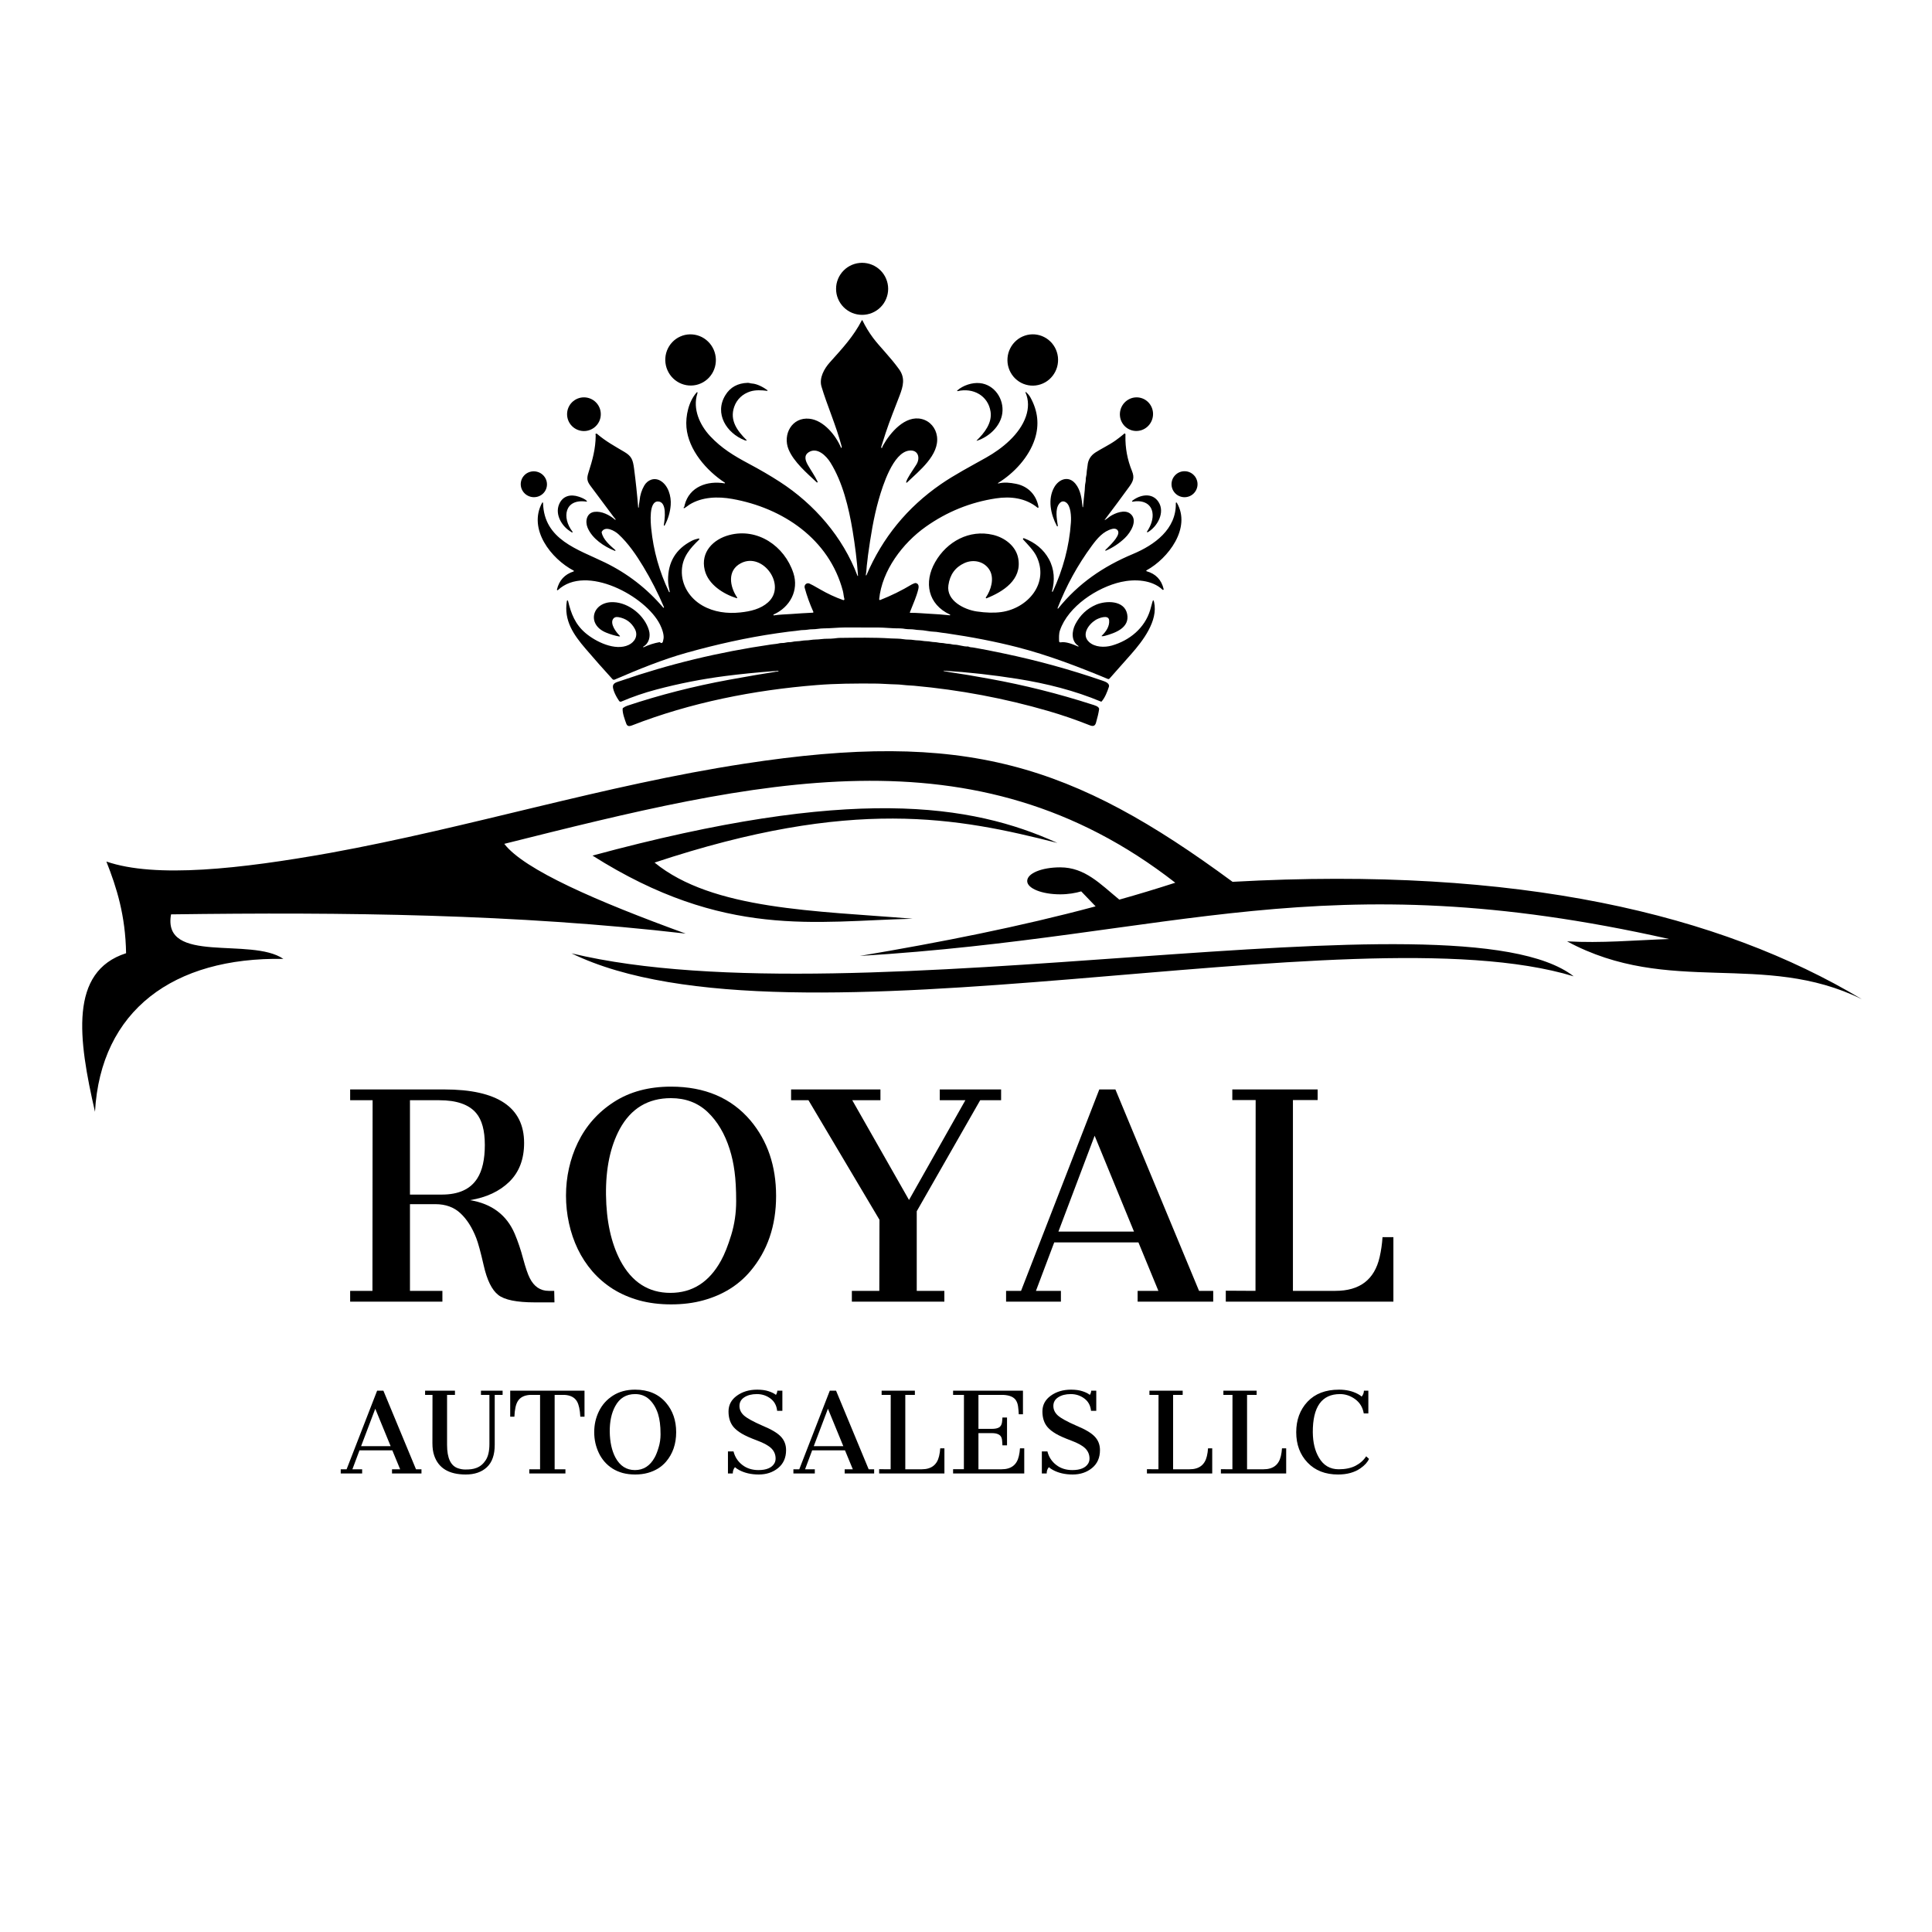 <svg xmlns="http://www.w3.org/2000/svg" xmlns:xlink="http://www.w3.org/1999/xlink" width="500" zoomAndPan="magnify" viewBox="0 0 375 375" height="500" preserveAspectRatio="xMidYMid meet" version="1.0"><defs><g/><clipPath id="2813de2598"><path d="M 162 51.008 L 173 51.008 L 173 62 L 162 62 Z M 162 51.008 " clip-rule="nonzero"/></clipPath><clipPath id="c3be10b797"><path d="M 227 91 L 232.465 91 L 232.465 97 L 227 97 Z M 227 91 " clip-rule="nonzero"/></clipPath><clipPath id="9e79150126"><path d="M 15 145 L 361.383 145 L 361.383 215.879 L 15 215.879 Z M 15 145 " clip-rule="nonzero"/></clipPath></defs><g clip-path="url(#2813de2598)"><path fill="#000000" d="M 172.391 56.062 C 172.391 56.395 172.359 56.723 172.293 57.051 C 172.227 57.375 172.133 57.691 172.004 57.996 C 171.879 58.305 171.723 58.594 171.539 58.871 C 171.355 59.145 171.145 59.402 170.91 59.637 C 170.676 59.871 170.418 60.078 170.145 60.262 C 169.867 60.449 169.574 60.602 169.27 60.73 C 168.961 60.855 168.648 60.953 168.32 61.016 C 167.996 61.082 167.668 61.113 167.336 61.113 C 167.004 61.113 166.676 61.082 166.348 61.016 C 166.023 60.953 165.707 60.855 165.398 60.73 C 165.094 60.602 164.801 60.449 164.527 60.262 C 164.25 60.078 163.996 59.871 163.762 59.637 C 163.527 59.402 163.316 59.145 163.133 58.871 C 162.945 58.594 162.793 58.305 162.664 57.996 C 162.539 57.691 162.441 57.375 162.375 57.051 C 162.312 56.723 162.281 56.395 162.281 56.062 C 162.281 55.73 162.312 55.402 162.375 55.078 C 162.441 54.754 162.539 54.438 162.664 54.133 C 162.793 53.824 162.945 53.535 163.133 53.258 C 163.316 52.98 163.527 52.727 163.762 52.492 C 163.996 52.258 164.25 52.047 164.527 51.863 C 164.801 51.68 165.094 51.523 165.398 51.398 C 165.707 51.27 166.023 51.176 166.348 51.109 C 166.676 51.047 167.004 51.012 167.336 51.012 C 167.668 51.012 167.996 51.047 168.32 51.109 C 168.648 51.176 168.961 51.27 169.27 51.398 C 169.574 51.523 169.867 51.68 170.145 51.863 C 170.418 52.047 170.676 52.258 170.91 52.492 C 171.145 52.727 171.355 52.98 171.539 53.258 C 171.723 53.535 171.879 53.824 172.004 54.133 C 172.133 54.438 172.227 54.754 172.293 55.078 C 172.359 55.402 172.391 55.73 172.391 56.062 Z M 172.391 56.062 " fill-opacity="1" fill-rule="nonzero"/></g><path fill="#000000" d="M 163.344 86.91 C 163.387 86.848 163.391 86.762 163.363 86.648 C 162.316 82.66 160.453 78.453 159.449 75.023 C 158.965 73.363 159.977 71.559 161.043 70.367 C 163.586 67.531 165.672 65.285 167.281 62.168 C 167.293 62.145 167.309 62.133 167.336 62.133 C 167.359 62.133 167.379 62.145 167.391 62.168 C 167.973 63.371 168.668 64.516 169.477 65.602 C 170.699 67.238 172.773 69.262 174.504 71.66 C 175.723 73.348 175.328 74.902 174.621 76.762 C 173.703 79.172 172.711 81.59 171.91 84.016 C 171.617 84.902 171.332 85.797 171.059 86.691 C 171.027 86.805 171.035 86.891 171.094 86.949 C 171.141 87 171.176 86.992 171.199 86.926 C 171.258 86.758 171.324 86.598 171.406 86.449 C 172.766 84.008 175.695 80.508 178.945 81.34 C 180.539 81.746 181.641 83.082 181.867 84.691 C 182.375 88.34 178.352 91.438 176.043 93.66 C 176.008 93.695 175.969 93.699 175.926 93.676 C 175.887 93.652 175.871 93.617 175.883 93.57 C 176.098 92.738 177.047 91.484 177.875 90.156 C 178.664 88.891 178.238 87.242 176.461 87.461 C 173.344 87.84 171.336 94.266 170.574 96.914 C 169.551 100.488 168.988 104.121 168.477 107.793 C 168.418 108.223 168.387 108.766 168.309 109.25 C 168.188 110.023 168.211 110.785 168.051 111.602 C 168.043 111.641 168.059 111.668 168.098 111.68 C 168.137 111.695 168.164 111.68 168.18 111.641 C 171.281 104.375 176.094 98.484 182.625 93.977 C 185.273 92.148 188.453 90.48 191.406 88.82 C 194.535 87.062 197.938 84.301 199.129 80.836 C 199.672 79.262 199.695 77.676 199.047 76.184 C 199.027 76.152 199.035 76.125 199.062 76.102 C 199.094 76.082 199.121 76.086 199.148 76.109 C 199.48 76.41 199.781 76.738 200.004 77.141 C 201.465 79.781 201.746 82.473 200.859 85.215 C 199.723 88.715 196.848 91.832 193.734 93.742 C 193.703 93.754 193.695 93.777 193.707 93.809 C 193.723 93.84 193.742 93.848 193.773 93.84 C 194.941 93.551 196.043 93.684 197.207 93.91 C 199.559 94.375 201.164 96.062 201.578 98.418 C 201.59 98.477 201.57 98.52 201.52 98.547 C 201.469 98.578 201.422 98.574 201.379 98.535 C 199.07 96.66 196.168 96.297 193.305 96.734 C 188.355 97.484 183.816 99.32 179.68 102.25 C 175.211 105.41 171.184 110.746 170.648 116.305 C 170.645 116.359 170.664 116.406 170.711 116.438 C 170.754 116.473 170.801 116.48 170.855 116.457 C 173.02 115.602 175.059 114.594 176.973 113.441 C 177.16 113.328 177.383 113.262 177.59 113.18 C 177.637 113.164 177.688 113.16 177.738 113.168 C 178.598 113.363 178.27 114.266 178.09 114.922 C 177.918 115.559 177.426 116.863 176.609 118.84 C 176.582 118.914 176.605 118.949 176.684 118.949 C 177.938 118.934 179.254 119.074 180.398 119.129 C 181.734 119.191 183.051 119.293 184.355 119.43 C 184.395 119.434 184.418 119.414 184.43 119.379 C 184.441 119.34 184.43 119.312 184.395 119.293 C 180.113 117.305 179.27 113.039 181.512 109.109 C 183.793 105.102 188.156 102.727 192.738 103.812 C 195.02 104.352 197.219 105.992 197.645 108.422 C 198.371 112.535 194.711 114.844 191.492 116.125 C 191.441 116.145 191.398 116.137 191.363 116.09 C 191.328 116.047 191.328 116.004 191.359 115.961 C 192.34 114.543 193.035 112.305 192.102 110.688 C 191.094 108.953 188.941 108.488 187.172 109.301 C 185.406 110.109 184.375 111.543 184.082 113.598 C 183.648 116.617 187.188 118.328 189.582 118.684 C 191.387 118.949 192.973 118.988 194.344 118.801 C 199.504 118.086 203.742 113.176 201.156 107.918 C 200.637 106.863 199.477 105.668 198.594 104.719 C 198.539 104.66 198.531 104.598 198.578 104.531 C 198.621 104.465 198.684 104.445 198.758 104.473 C 200.941 105.301 202.551 106.645 203.582 108.504 C 204.656 110.445 204.781 112.68 204.184 114.801 C 204.172 114.832 204.188 114.848 204.223 114.852 C 204.242 114.852 204.262 114.848 204.281 114.848 C 204.316 114.848 204.34 114.832 204.352 114.801 C 206.309 110.586 207.551 106.059 207.863 101.41 C 207.934 100.367 207.887 98.125 206.875 97.492 C 206.395 97.191 205.961 97.289 205.578 97.789 C 204.738 98.875 205.148 100.785 205.32 102.066 C 205.328 102.117 205.309 102.148 205.262 102.164 C 205.211 102.18 205.176 102.168 205.152 102.121 C 203.926 99.832 203.309 96.875 204.637 94.559 C 205.531 92.996 207.395 92.273 208.727 93.871 C 209.781 95.133 209.961 96.852 210.125 98.414 C 210.129 98.438 210.148 98.453 210.172 98.453 C 210.199 98.453 210.215 98.438 210.223 98.41 C 210.312 97.336 210.422 96.262 210.543 95.184 C 210.59 94.777 210.562 94.176 210.688 93.672 C 210.793 93.258 210.703 92.898 210.809 92.516 C 210.949 92.008 210.898 91.535 211.004 91.02 C 211.043 90.828 211.074 90.613 211.094 90.375 C 211.18 89.285 211.688 88.438 212.613 87.832 C 213.664 87.145 215.359 86.336 216.535 85.488 C 217.117 85.074 217.68 84.629 218.23 84.164 C 218.289 84.113 218.344 84.117 218.391 84.18 C 218.496 84.309 218.445 84.445 218.445 84.582 C 218.398 86.957 218.824 89.238 219.719 91.43 C 220.258 92.754 219.926 93.461 219.129 94.551 C 217.66 96.578 216.094 98.691 214.426 100.887 C 214.414 100.898 214.414 100.914 214.426 100.926 C 214.438 100.941 214.449 100.941 214.465 100.934 C 214.844 100.73 215.195 100.391 215.469 100.215 C 216.469 99.57 218.281 98.852 219.359 99.684 C 220.973 100.93 219.473 103.355 218.316 104.449 C 217.227 105.484 216 106.297 214.645 106.887 C 214.602 106.906 214.566 106.898 214.543 106.859 C 214.516 106.824 214.52 106.789 214.551 106.758 C 215.199 106.098 217.355 104.164 217.043 103.156 C 216.883 102.645 216.359 102.539 215.871 102.664 C 214.125 103.117 212.973 104.512 211.945 105.902 C 209.176 109.66 206.953 113.703 205.277 118.031 C 205.258 118.07 205.266 118.102 205.305 118.125 C 205.344 118.145 205.375 118.137 205.398 118.102 C 209.32 113.238 214.125 109.949 219.895 107.535 C 224.086 105.777 228.344 102.723 228.227 97.641 C 228.223 97.586 228.25 97.551 228.305 97.535 C 228.355 97.52 228.395 97.535 228.422 97.586 C 231.277 102.484 226.738 108.41 222.539 110.703 C 222.504 110.723 222.488 110.754 222.492 110.797 C 222.496 110.84 222.52 110.867 222.562 110.879 C 224.336 111.383 225.438 112.539 225.863 114.34 C 225.879 114.402 225.855 114.449 225.801 114.484 C 225.746 114.516 225.695 114.508 225.648 114.465 C 223.605 112.523 220.258 112.367 217.617 112.953 C 212.992 113.98 207.324 117.691 205.742 122.34 C 205.504 123.043 205.555 123.73 205.57 124.461 C 205.574 124.531 205.602 124.59 205.656 124.633 C 205.715 124.68 205.777 124.695 205.848 124.68 C 206.879 124.484 208.25 125.051 209.27 125.496 C 209.297 125.508 209.316 125.5 209.324 125.469 C 209.332 125.453 209.336 125.438 209.34 125.422 C 209.344 125.406 209.34 125.395 209.328 125.387 C 207.871 124.449 208.02 122.516 208.727 121.152 C 209.652 119.383 210.992 118.125 212.75 117.371 C 214.68 116.547 218.258 116.48 218.785 119.203 C 219.301 121.859 216.457 122.867 214.48 123.41 C 214.258 123.473 214.059 123.5 213.887 123.492 C 213.805 123.488 213.793 123.457 213.852 123.398 C 214.68 122.602 215.406 121.551 215.281 120.371 C 215.152 119.219 213.215 119.988 212.68 120.32 C 211.27 121.195 209.836 123.191 211.398 124.621 C 212.488 125.625 214.355 125.711 215.797 125.305 C 219.227 124.332 222.195 121.914 223.246 118.414 C 223.41 117.879 223.551 117.359 223.676 116.863 C 223.793 116.398 223.902 116.402 224.008 116.867 C 224.828 120.52 221.801 124.418 219.57 126.953 C 218.172 128.543 216.77 130.125 215.371 131.695 C 215.27 131.809 215.152 131.836 215.012 131.777 C 209.254 129.391 203.5 127.172 197.449 125.617 C 193.277 124.547 188.668 123.645 183.625 122.91 C 183.301 122.863 183.031 122.832 182.824 122.812 C 182.352 122.766 181.879 122.633 181.395 122.625 C 180.414 122.605 179.383 122.305 178.41 122.289 C 178.109 122.281 177.82 122.254 177.543 122.203 C 176.934 122.098 176.324 122.168 175.75 122.082 C 175.414 122.031 175.066 121.965 174.73 121.969 C 173.27 121.992 171.691 121.801 170.383 121.797 C 168.227 121.793 166.07 121.793 163.914 121.793 C 162.66 121.797 161.211 121.969 159.844 121.969 C 159.152 121.969 158.434 122.145 157.699 122.141 C 157.391 122.137 157.062 122.168 156.715 122.227 C 156.164 122.32 155.652 122.258 155.098 122.367 C 154.93 122.398 154.723 122.426 154.477 122.449 C 153.793 122.508 152.562 122.664 150.793 122.918 C 144.875 123.773 139.094 125.078 133.34 126.68 C 128.559 128.012 123.852 129.953 119.312 131.906 C 119.141 131.977 118.992 131.945 118.867 131.809 C 117.141 129.918 115.414 127.965 113.684 125.945 C 111.312 123.184 109.422 120.449 110.023 116.695 C 110.027 116.668 110.035 116.641 110.039 116.621 C 110.059 116.57 110.094 116.543 110.152 116.543 C 110.207 116.547 110.242 116.574 110.254 116.629 C 110.855 119.137 111.645 121.16 113.613 122.848 C 115.602 124.551 119.398 126.418 122.016 125.184 C 123.223 124.613 123.914 123.363 123.227 122.082 C 122.539 120.801 121.48 120.039 120.055 119.789 C 119.535 119.695 119.168 119.84 118.957 120.215 C 118.441 121.141 119.562 122.684 120.219 123.316 C 120.41 123.5 120.375 123.566 120.117 123.523 C 119.348 123.387 118.535 123.145 117.672 122.797 C 113.703 121.195 114.992 116.719 119.086 116.879 C 122.09 117 125.117 119.457 125.957 122.332 C 126.305 123.516 125.977 124.891 124.848 125.523 C 124.816 125.539 124.812 125.562 124.84 125.59 L 124.879 125.629 C 124.891 125.641 124.906 125.645 124.926 125.637 C 125.91 125.168 126.938 124.836 128.008 124.645 C 128.023 124.641 128.035 124.645 128.047 124.648 L 128.293 124.793 C 128.336 124.82 128.387 124.824 128.434 124.805 C 128.727 124.691 128.684 124.375 128.746 124.184 C 129.004 123.367 128.496 122.008 128.113 121.238 C 125.359 115.695 113.742 109.43 108.293 114.535 C 108.254 114.574 108.207 114.578 108.16 114.551 C 108.109 114.523 108.094 114.48 108.105 114.426 C 108.523 112.652 109.598 111.48 111.332 110.918 C 111.371 110.906 111.391 110.879 111.395 110.84 C 111.398 110.801 111.383 110.773 111.348 110.758 C 106.988 108.477 102.426 102.707 105.234 97.574 C 105.258 97.531 105.289 97.516 105.336 97.527 C 105.383 97.539 105.406 97.566 105.406 97.613 C 105.574 104.773 112.172 106.621 117.414 109.176 C 121.816 111.32 125.586 114.242 128.727 117.934 C 128.758 117.969 128.797 117.973 128.84 117.949 C 128.883 117.922 128.895 117.887 128.875 117.84 C 127.711 115.105 126.371 112.484 124.859 109.977 C 123.543 107.789 121.934 105.426 120.043 103.695 C 119.293 103.004 117.488 102.02 116.812 103.199 C 116.785 103.246 116.777 103.293 116.785 103.344 C 117.047 104.738 118.43 105.887 119.438 106.773 C 119.469 106.809 119.477 106.844 119.449 106.883 C 119.426 106.926 119.391 106.938 119.344 106.922 C 117.25 106.078 114.973 104.59 114.059 102.441 C 113.531 101.191 113.855 99.562 115.363 99.355 C 116.789 99.164 118.336 99.973 119.383 100.875 C 119.414 100.902 119.441 100.902 119.473 100.871 C 119.5 100.844 119.5 100.812 119.473 100.781 C 119.359 100.656 119.25 100.52 119.133 100.367 C 117.609 98.336 116.09 96.301 114.578 94.258 C 113.922 93.375 113.871 92.809 114.227 91.711 C 115.008 89.27 115.598 87.152 115.625 84.555 C 115.625 84.504 115.617 84.457 115.602 84.402 C 115.578 84.312 115.57 84.262 115.582 84.25 C 115.688 84.145 115.797 84.137 115.91 84.234 C 117.613 85.688 119.355 86.625 121.234 87.742 C 122.613 88.566 122.848 89.277 123.07 90.934 C 123.402 93.449 123.668 95.969 123.871 98.5 C 123.871 98.516 123.879 98.527 123.895 98.531 C 123.914 98.539 123.926 98.535 123.941 98.523 L 123.98 98.484 C 123.984 98.477 123.988 98.473 123.988 98.465 C 123.98 97.996 124.113 97.523 124.148 97.105 C 124.242 96.09 124.539 95.141 125.043 94.262 C 125.695 93.125 127 92.637 128.16 93.297 C 129.703 94.172 130.316 96.328 130.184 98.035 C 130.074 99.422 129.684 100.746 129.004 102.004 C 128.969 102.066 128.93 102.07 128.883 102.02 C 128.852 101.992 128.844 101.93 128.859 101.84 C 129.012 100.871 129.539 97.355 127.707 97.336 C 125.898 97.312 126.297 101.504 126.402 102.59 C 126.824 106.852 127.977 110.957 129.859 114.902 C 129.879 114.941 129.91 114.953 129.949 114.938 C 129.988 114.926 130.004 114.898 129.996 114.855 C 129.848 114.145 129.68 113.371 129.672 112.664 C 129.629 109.121 131.168 106.555 134.285 104.961 C 134.684 104.758 135.168 104.609 135.59 104.52 C 135.652 104.508 135.699 104.527 135.73 104.586 C 135.762 104.645 135.754 104.691 135.707 104.738 C 133.902 106.465 132.457 108.137 132.348 110.703 C 132.227 113.582 133.895 116.141 136.348 117.543 C 138.578 118.82 141.148 119.145 143.703 118.875 C 145.688 118.668 147.652 118.199 149.082 116.91 C 152.758 113.609 148.059 107.113 143.82 109.312 C 141.102 110.715 141.637 113.848 143.078 115.973 C 143.102 116.008 143.102 116.043 143.074 116.074 C 143.051 116.109 143.02 116.121 142.98 116.109 C 140.43 115.312 137.469 113.477 136.785 110.645 C 135.945 107.172 138.434 104.664 141.566 103.848 C 147.051 102.41 152.266 105.98 153.988 111.207 C 155.113 114.617 153.305 117.871 150.16 119.277 C 150.117 119.301 150.102 119.336 150.117 119.383 C 150.129 119.43 150.16 119.449 150.211 119.445 C 151.301 119.27 152.73 119.242 153.504 119.184 C 154.93 119.078 156.352 118.988 157.766 118.922 C 157.809 118.922 157.84 118.902 157.863 118.867 C 157.883 118.832 157.887 118.797 157.871 118.758 C 157.18 117.227 156.621 115.672 156.191 114.098 C 156.035 113.516 156.59 113.043 157.105 113.266 C 157.445 113.41 158.141 113.789 159.188 114.398 C 160.629 115.234 162.121 115.93 163.668 116.477 C 163.734 116.5 163.793 116.488 163.844 116.441 C 163.895 116.395 163.91 116.336 163.895 116.266 C 163.75 115.758 163.723 115.172 163.602 114.711 C 160.953 104.633 151.949 98.586 142.125 96.84 C 139.344 96.344 136.273 96.43 133.832 97.941 C 133.531 98.125 133.188 98.445 132.812 98.637 C 132.77 98.656 132.73 98.645 132.703 98.605 C 132.672 98.562 132.676 98.527 132.711 98.488 C 132.879 98.336 132.844 98.203 132.891 98.027 C 133.797 94.445 137.336 93.258 140.645 93.82 C 140.68 93.824 140.707 93.809 140.719 93.773 C 140.734 93.738 140.723 93.711 140.695 93.688 C 137.133 91.363 133.621 87.336 133.238 82.949 C 133.047 80.734 133.668 77.91 135.211 76.184 C 135.309 76.07 135.371 76.086 135.387 76.238 C 135.391 76.254 135.379 76.305 135.352 76.391 C 134.414 79.355 135.805 82.477 137.844 84.656 C 140.047 87.012 142.449 88.461 145.242 89.953 C 147.5 91.152 149.543 92.344 151.367 93.527 C 158.066 97.859 163.605 104.234 166.438 111.766 C 166.449 111.793 166.469 111.805 166.5 111.797 C 166.527 111.793 166.543 111.773 166.539 111.742 C 166.34 108.809 165.961 105.84 165.488 102.988 C 164.742 98.492 163.551 93.57 161.172 89.758 C 160.395 88.512 158.613 86.691 156.945 87.793 C 156 88.422 156.316 89.395 156.812 90.266 C 157.438 91.359 158.148 92.344 158.695 93.5 C 158.719 93.551 158.707 93.594 158.66 93.629 C 158.613 93.664 158.57 93.66 158.527 93.621 C 156.645 91.863 154.062 89.652 153.062 87.23 C 151.871 84.336 153.719 80.91 157.113 81.277 C 159.895 81.574 162.25 84.535 163.246 86.902 C 163.273 86.965 163.305 86.969 163.344 86.91 Z M 163.344 86.91 " fill-opacity="1" fill-rule="nonzero"/><path fill="#000000" d="M 135.125 74.719 C 134.812 74.789 134.492 74.824 134.172 74.832 C 133.848 74.84 133.527 74.812 133.211 74.758 C 132.891 74.699 132.582 74.613 132.281 74.492 C 131.98 74.375 131.695 74.227 131.422 74.051 C 131.148 73.875 130.895 73.676 130.66 73.449 C 130.426 73.223 130.215 72.977 130.031 72.711 C 129.844 72.441 129.688 72.16 129.555 71.859 C 129.422 71.562 129.32 71.254 129.25 70.934 C 129.18 70.617 129.141 70.293 129.129 69.969 C 129.121 69.641 129.145 69.316 129.199 68.996 C 129.254 68.676 129.34 68.363 129.453 68.059 C 129.57 67.754 129.715 67.465 129.887 67.191 C 130.059 66.914 130.254 66.66 130.477 66.426 C 130.699 66.188 130.941 65.977 131.203 65.793 C 131.469 65.605 131.746 65.445 132.043 65.316 C 132.336 65.184 132.641 65.082 132.953 65.012 C 133.27 64.941 133.586 64.902 133.91 64.898 C 134.23 64.891 134.551 64.914 134.871 64.973 C 135.188 65.031 135.496 65.117 135.797 65.234 C 136.102 65.355 136.387 65.5 136.66 65.676 C 136.934 65.852 137.184 66.055 137.418 66.281 C 137.652 66.504 137.863 66.754 138.051 67.02 C 138.234 67.289 138.395 67.57 138.527 67.871 C 138.656 68.168 138.758 68.477 138.828 68.797 C 138.902 69.113 138.941 69.438 138.949 69.762 C 138.957 70.09 138.934 70.414 138.879 70.734 C 138.828 71.055 138.742 71.367 138.625 71.672 C 138.512 71.977 138.367 72.266 138.195 72.539 C 138.023 72.816 137.824 73.07 137.605 73.305 C 137.383 73.539 137.141 73.75 136.875 73.938 C 136.613 74.125 136.332 74.285 136.039 74.414 C 135.746 74.547 135.441 74.648 135.125 74.719 Z M 135.125 74.719 " fill-opacity="1" fill-rule="nonzero"/><path fill="#000000" d="M 200.066 74.836 C 199.746 74.812 199.43 74.754 199.117 74.664 C 198.809 74.578 198.508 74.461 198.223 74.312 C 197.934 74.164 197.664 73.988 197.41 73.785 C 197.156 73.582 196.926 73.359 196.715 73.109 C 196.508 72.863 196.324 72.594 196.168 72.309 C 196.008 72.023 195.879 71.727 195.781 71.414 C 195.68 71.105 195.613 70.785 195.574 70.461 C 195.539 70.137 195.531 69.812 195.559 69.484 C 195.582 69.16 195.641 68.84 195.727 68.523 C 195.816 68.211 195.934 67.906 196.082 67.617 C 196.227 67.324 196.402 67.051 196.602 66.793 C 196.801 66.535 197.023 66.301 197.27 66.09 C 197.516 65.875 197.777 65.688 198.059 65.527 C 198.344 65.371 198.637 65.238 198.945 65.137 C 199.25 65.035 199.562 64.965 199.887 64.926 C 200.207 64.887 200.527 64.883 200.848 64.906 C 201.168 64.934 201.484 64.988 201.797 65.078 C 202.105 65.164 202.406 65.285 202.691 65.434 C 202.98 65.578 203.25 65.754 203.504 65.957 C 203.758 66.16 203.988 66.387 204.199 66.633 C 204.406 66.883 204.59 67.148 204.75 67.434 C 204.906 67.719 205.035 68.016 205.133 68.328 C 205.234 68.637 205.301 68.957 205.34 69.281 C 205.375 69.605 205.383 69.93 205.355 70.258 C 205.332 70.582 205.273 70.902 205.188 71.219 C 205.098 71.531 204.98 71.836 204.832 72.129 C 204.688 72.418 204.512 72.691 204.312 72.949 C 204.113 73.207 203.891 73.441 203.645 73.656 C 203.398 73.867 203.137 74.055 202.855 74.215 C 202.57 74.375 202.277 74.504 201.969 74.605 C 201.664 74.707 201.352 74.777 201.027 74.816 C 200.707 74.855 200.387 74.863 200.066 74.836 Z M 200.066 74.836 " fill-opacity="1" fill-rule="nonzero"/><path fill="#000000" d="M 144.508 85.441 C 141.055 84.082 138.598 80.301 140.793 76.703 C 141.734 75.164 143.184 74.367 145.137 74.309 C 145.414 74.301 145.672 74.426 145.973 74.441 C 146.945 74.496 148.145 75.145 148.949 75.73 C 148.98 75.754 148.992 75.781 148.977 75.82 C 148.961 75.855 148.934 75.871 148.895 75.863 C 147.824 75.719 146.594 75.668 145.598 75.992 C 144.145 76.461 143.02 77.496 142.512 78.953 C 141.578 81.625 143.129 83.652 144.938 85.453 C 144.949 85.465 144.953 85.477 144.945 85.492 C 144.941 85.508 144.93 85.516 144.914 85.516 C 144.773 85.516 144.641 85.492 144.508 85.441 Z M 144.508 85.441 " fill-opacity="1" fill-rule="nonzero"/><path fill="#000000" d="M 185.812 75.777 C 186.949 74.797 188.68 74.215 190.18 74.363 C 193.023 74.637 194.902 77.445 194.551 80.184 C 194.23 82.707 191.98 84.785 189.66 85.535 C 189.523 85.578 189.508 85.555 189.609 85.453 C 191.059 84.055 192.598 82.102 192.27 79.914 C 191.797 76.77 188.859 75.219 185.883 75.918 C 185.844 75.926 185.812 75.91 185.793 75.875 C 185.777 75.836 185.781 75.805 185.812 75.777 Z M 185.812 75.777 " fill-opacity="1" fill-rule="nonzero"/><path fill="#000000" d="M 116.613 80.395 C 116.613 80.828 116.531 81.246 116.367 81.648 C 116.199 82.047 115.965 82.402 115.656 82.707 C 115.348 83.016 114.996 83.25 114.594 83.418 C 114.195 83.582 113.777 83.668 113.344 83.668 C 112.906 83.668 112.492 83.582 112.09 83.418 C 111.688 83.25 111.336 83.016 111.027 82.707 C 110.719 82.402 110.484 82.047 110.316 81.648 C 110.152 81.246 110.07 80.828 110.07 80.395 C 110.07 79.961 110.152 79.547 110.316 79.145 C 110.484 78.746 110.719 78.391 111.027 78.082 C 111.336 77.777 111.688 77.543 112.09 77.375 C 112.492 77.211 112.906 77.125 113.344 77.125 C 113.777 77.125 114.195 77.211 114.594 77.375 C 114.996 77.543 115.348 77.777 115.656 78.082 C 115.965 78.391 116.199 78.746 116.367 79.145 C 116.531 79.547 116.613 79.961 116.613 80.395 Z M 116.613 80.395 " fill-opacity="1" fill-rule="nonzero"/><path fill="#000000" d="M 219.715 83.539 C 219.305 83.422 218.93 83.234 218.594 82.969 C 218.262 82.703 217.988 82.383 217.781 82.008 C 217.57 81.633 217.441 81.23 217.391 80.801 C 217.34 80.371 217.375 79.949 217.488 79.531 C 217.605 79.113 217.797 78.734 218.059 78.391 C 218.324 78.051 218.645 77.773 219.016 77.559 C 219.387 77.344 219.785 77.207 220.211 77.152 C 220.633 77.098 221.051 77.129 221.461 77.242 C 221.871 77.355 222.246 77.543 222.582 77.809 C 222.914 78.074 223.188 78.395 223.395 78.77 C 223.605 79.145 223.734 79.547 223.785 79.977 C 223.832 80.406 223.801 80.832 223.684 81.246 C 223.57 81.664 223.379 82.047 223.113 82.387 C 222.852 82.73 222.531 83.008 222.16 83.223 C 221.789 83.438 221.391 83.57 220.965 83.625 C 220.543 83.68 220.125 83.652 219.715 83.539 Z M 219.715 83.539 " fill-opacity="1" fill-rule="nonzero"/><path fill="#000000" d="M 106.078 94.668 C 105.988 94.988 105.844 95.281 105.637 95.543 C 105.43 95.805 105.18 96.016 104.887 96.18 C 104.594 96.344 104.281 96.445 103.945 96.484 C 103.609 96.523 103.281 96.5 102.953 96.41 C 102.629 96.32 102.332 96.172 102.062 95.969 C 101.797 95.762 101.578 95.516 101.41 95.223 C 101.242 94.934 101.137 94.625 101.094 94.293 C 101.051 93.961 101.074 93.637 101.164 93.316 C 101.25 92.996 101.398 92.707 101.605 92.445 C 101.812 92.184 102.059 91.969 102.352 91.805 C 102.645 91.645 102.961 91.543 103.297 91.5 C 103.629 91.461 103.961 91.488 104.285 91.578 C 104.613 91.668 104.91 91.812 105.176 92.02 C 105.445 92.227 105.66 92.473 105.828 92.762 C 105.996 93.051 106.102 93.363 106.145 93.691 C 106.188 94.023 106.168 94.348 106.078 94.668 Z M 106.078 94.668 " fill-opacity="1" fill-rule="nonzero"/><g clip-path="url(#c3be10b797)"><path fill="#000000" d="M 232.441 93.984 C 232.441 94.32 232.375 94.641 232.246 94.949 C 232.121 95.258 231.938 95.531 231.699 95.77 C 231.465 96.004 231.191 96.188 230.883 96.316 C 230.574 96.441 230.25 96.508 229.914 96.508 C 229.582 96.508 229.258 96.441 228.949 96.316 C 228.641 96.188 228.367 96.004 228.133 95.77 C 227.895 95.531 227.711 95.258 227.582 94.949 C 227.457 94.641 227.391 94.32 227.391 93.984 C 227.391 93.652 227.457 93.328 227.582 93.02 C 227.711 92.711 227.895 92.438 228.133 92.203 C 228.367 91.965 228.641 91.781 228.949 91.656 C 229.258 91.527 229.582 91.465 229.914 91.465 C 230.25 91.465 230.574 91.527 230.883 91.656 C 231.191 91.781 231.465 91.965 231.699 92.203 C 231.938 92.438 232.121 92.711 232.246 93.02 C 232.375 93.328 232.441 93.652 232.441 93.984 Z M 232.441 93.984 " fill-opacity="1" fill-rule="nonzero"/></g><path fill="#000000" d="M 223.68 99.43 C 223.34 97.539 221.523 97.055 219.84 97.375 C 219.793 97.387 219.758 97.367 219.734 97.324 C 219.715 97.277 219.723 97.238 219.762 97.211 C 221.223 96.035 223.609 95.523 224.852 97.402 C 226.211 99.461 224.633 102.227 222.781 103.305 C 222.734 103.332 222.691 103.328 222.656 103.289 C 222.617 103.246 222.613 103.207 222.645 103.16 C 223.367 102.086 223.906 100.688 223.68 99.43 Z M 223.68 99.43 " fill-opacity="1" fill-rule="nonzero"/><path fill="#000000" d="M 110.891 103.258 C 109.133 102.285 107.637 99.902 108.539 97.84 C 109.246 96.23 110.754 95.879 112.328 96.402 C 112.773 96.551 113.66 96.875 113.918 97.281 C 113.965 97.355 113.945 97.383 113.859 97.371 C 109.566 96.723 109.016 100.477 111.117 103.191 C 111.152 103.234 111.152 103.281 111.113 103.324 C 111.074 103.367 111.031 103.375 110.98 103.344 C 110.977 103.34 110.961 103.324 110.938 103.297 C 110.922 103.281 110.906 103.266 110.891 103.258 Z M 110.891 103.258 " fill-opacity="1" fill-rule="nonzero"/><path fill="#000000" d="M 183.16 130.246 C 183.836 130.395 184.66 130.531 185.633 130.664 C 186.715 130.812 188.867 131.176 192.09 131.758 C 198.816 132.977 205.43 134.637 211.934 136.73 C 212.367 136.871 213.418 137.113 213.332 137.695 C 213.23 138.387 213.031 139.25 212.73 140.289 C 212.539 140.953 212.137 141.02 211.527 140.777 C 208.785 139.691 206.094 138.766 203.461 138.004 C 194.98 135.539 186.289 133.906 177.391 133.098 C 177.367 133.098 176.895 133.066 175.977 133.008 C 175.344 132.965 174.715 132.859 174.098 132.848 C 172.586 132.82 171.004 132.676 169.586 132.676 C 165.898 132.664 162.285 132.668 158.539 132.969 C 146.324 133.941 134.012 136.371 122.633 140.816 C 122.172 140.996 121.766 141.004 121.574 140.496 C 121.289 139.73 120.773 138.336 120.859 137.539 C 120.863 137.484 120.891 137.441 120.934 137.41 C 121.227 137.211 121.504 137.066 121.773 136.977 C 128.086 134.875 134.633 133.203 141.414 131.957 C 145.164 131.27 148.383 130.719 151.074 130.305 C 151.18 130.289 151.18 130.266 151.082 130.23 C 150.957 130.188 150.828 130.191 150.703 130.242 C 150.66 130.262 150.613 130.27 150.566 130.262 C 150.484 130.254 150.379 130.254 150.25 130.262 C 146.824 130.527 143.684 130.84 140.828 131.207 C 136.289 131.793 131.809 132.668 127.387 133.844 C 125.051 134.461 122.797 135.234 120.613 136.168 C 120.43 136.242 120.281 136.203 120.164 136.043 C 119.754 135.484 118.68 133.621 119.043 132.918 C 119.273 132.465 119.957 132.332 120.465 132.156 C 129.777 128.926 139.523 126.57 149.703 125.09 C 150.086 125.031 150.383 124.996 150.59 124.984 C 151 124.957 151.34 124.805 151.715 124.812 C 152.016 124.82 152.312 124.789 152.605 124.711 C 153.02 124.605 153.375 124.691 153.762 124.59 C 154.391 124.43 154.98 124.504 155.617 124.375 C 156.176 124.266 156.719 124.328 157.273 124.227 C 157.988 124.098 158.699 124.156 159.402 124.051 C 160.242 123.93 161.082 124.023 161.895 123.918 C 162.41 123.852 162.75 123.816 162.906 123.816 C 166.246 123.781 169.637 123.703 172.969 123.922 C 173.703 123.969 174.574 123.922 175.375 124.07 C 176.031 124.191 176.691 124.102 177.367 124.227 C 177.906 124.324 178.434 124.27 178.977 124.375 C 179.566 124.488 180.113 124.438 180.688 124.559 C 181.156 124.656 181.609 124.609 182.082 124.719 C 182.297 124.77 182.52 124.797 182.75 124.797 C 183.223 124.805 183.598 124.961 184.082 124.961 C 184.523 124.961 184.867 125.133 185.285 125.133 C 186.094 125.137 187.012 125.527 187.82 125.477 C 187.879 125.473 187.93 125.48 187.98 125.508 C 188.355 125.688 188.727 125.625 189.098 125.715 C 189.289 125.758 189.543 125.805 189.863 125.855 C 190.695 125.992 192.344 126.316 194.801 126.832 C 201.344 128.195 207.773 129.969 214.086 132.148 C 214.586 132.316 215.457 132.664 215.227 133.34 C 214.902 134.309 214.473 135.422 213.832 136.148 C 213.793 136.191 213.75 136.199 213.695 136.18 C 208.629 134.055 203.156 132.668 197.492 131.766 C 192.742 131.008 187.969 130.477 183.172 130.176 C 183.152 130.176 183.141 130.188 183.137 130.207 C 183.133 130.227 183.141 130.238 183.16 130.246 Z M 183.16 130.246 " fill-opacity="1" fill-rule="nonzero"/><g fill="#000000" fill-opacity="1"><g transform="translate(65.917, 252.649)"><g><path d="M 20.328 -41.188 C 30.648 -41.188 35.812 -37.723 35.812 -30.797 C 35.812 -27.66 34.859 -25.156 32.953 -23.281 C 31.047 -21.414 28.5 -20.223 25.312 -19.703 C 29.531 -19.004 32.422 -16.832 33.984 -13.188 C 34.609 -11.719 35.156 -10.098 35.625 -8.328 C 36.102 -6.566 36.531 -5.316 36.906 -4.578 C 37.738 -2.922 38.961 -2.094 40.578 -2.094 L 41.656 -2.094 L 41.703 0.141 L 37.906 0.141 C 34.383 0.141 32.016 -0.336 30.797 -1.297 C 29.555 -2.266 28.613 -4.176 27.969 -7.031 C 27.375 -9.633 26.891 -11.41 26.516 -12.359 C 25.723 -14.398 24.695 -16.004 23.438 -17.172 C 22.188 -18.336 20.566 -18.922 18.578 -18.922 L 13.656 -18.922 L 13.656 -2.094 L 19.953 -2.094 L 19.953 0 L 2.047 0 L 2.047 -2.094 L 6.375 -2.094 L 6.406 -39.094 L 2.047 -39.094 L 2.047 -41.188 Z M 19.844 -20.781 C 23.113 -20.781 25.41 -21.832 26.734 -23.938 C 27.703 -25.457 28.188 -27.617 28.188 -30.422 C 28.188 -33.223 27.625 -35.285 26.5 -36.609 C 25.094 -38.266 22.711 -39.094 19.359 -39.094 L 13.656 -39.094 L 13.656 -20.781 Z M 19.844 -20.781 "/></g></g></g><g fill="#000000" fill-opacity="1"><g transform="translate(107.218, 252.649)"><g><path d="M 4.922 -10.219 C 4.172 -11.789 3.602 -13.457 3.219 -15.219 C 2.832 -16.988 2.641 -18.773 2.641 -20.578 C 2.641 -22.391 2.832 -24.16 3.219 -25.891 C 3.602 -27.617 4.172 -29.266 4.922 -30.828 C 6.504 -34.109 8.832 -36.742 11.906 -38.734 C 14.988 -40.734 18.691 -41.734 23.016 -41.734 C 29.586 -41.734 34.734 -39.539 38.453 -35.156 C 41.766 -31.207 43.422 -26.328 43.422 -20.516 C 43.422 -14.703 41.742 -9.82 38.391 -5.875 C 36.098 -3.176 33.078 -1.305 29.328 -0.266 C 27.422 0.266 25.332 0.531 23.062 0.531 C 20.789 0.531 18.711 0.27 16.828 -0.25 C 14.941 -0.781 13.242 -1.52 11.734 -2.469 C 10.234 -3.426 8.91 -4.562 7.766 -5.875 C 6.629 -7.195 5.68 -8.645 4.922 -10.219 Z M 32.734 -7.969 C 33.422 -9.207 34.082 -10.867 34.719 -12.953 C 35.352 -15.035 35.672 -17.219 35.672 -19.5 C 35.672 -21.789 35.566 -23.703 35.359 -25.234 C 35.16 -26.773 34.844 -28.234 34.406 -29.609 C 33.457 -32.598 32.035 -34.992 30.141 -36.797 C 28.242 -38.598 25.867 -39.5 23.016 -39.5 C 18.566 -39.5 15.254 -37.504 13.078 -33.516 C 11.234 -30.086 10.344 -25.828 10.406 -20.734 C 10.469 -15.648 11.395 -11.395 13.188 -7.969 C 15.414 -3.789 18.656 -1.703 22.906 -1.703 C 27.164 -1.703 30.441 -3.789 32.734 -7.969 Z M 32.734 -7.969 "/></g></g></g><g fill="#000000" fill-opacity="1"><g transform="translate(153.283, 252.649)"><g><path d="M 12.062 -2.094 L 17.391 -2.094 L 17.422 -15.891 L 3.641 -39.094 L 0.266 -39.094 L 0.266 -41.188 L 17.609 -41.188 L 17.609 -39.094 L 12.141 -39.094 L 23.156 -19.734 L 34.094 -39.094 L 29.125 -39.094 L 29.125 -41.188 L 41.031 -41.188 L 41.031 -39.094 L 36.969 -39.094 L 24.656 -17.547 L 24.656 -2.094 L 30.016 -2.094 L 30.016 0 L 12.062 0 Z M 12.062 -2.094 "/></g></g></g><g fill="#000000" fill-opacity="1"><g transform="translate(194.718, 252.649)"><g><path d="M 0.562 -2.094 L 3.469 -2.094 L 18.656 -41.188 L 21.781 -41.188 L 38.016 -2.094 L 40.766 -2.094 L 40.766 0 L 26.094 0 L 26.094 -2.094 L 30.125 -2.094 L 26.25 -11.5 L 9.906 -11.5 L 6.359 -2.094 L 11.203 -2.094 L 11.203 0 L 0.562 0 Z M 25.391 -13.594 L 17.75 -32.203 L 10.719 -13.594 Z M 25.391 -13.594 "/></g></g></g><g fill="#000000" fill-opacity="1"><g transform="translate(236.019, 252.649)"><g><path d="M 1.906 -2.125 L 7.672 -2.094 L 7.703 -39.125 L 3.172 -39.125 L 3.172 -41.188 L 19.734 -41.188 L 19.734 -39.125 L 14.938 -39.125 L 14.938 -2.094 L 23.188 -2.094 C 27.906 -2.094 30.766 -4.273 31.766 -8.641 C 32.055 -9.898 32.242 -11.191 32.328 -12.516 L 34.438 -12.516 L 34.438 0 L 1.906 0 Z M 1.906 -2.125 "/></g></g></g><g fill="#000000" fill-opacity="1"><g transform="translate(272.838, 252.649)"><g/></g></g><g fill="#000000" fill-opacity="1"><g transform="translate(65.917, 285.997)"><g><path d="M 0.219 -0.812 L 1.359 -0.812 L 7.281 -16.062 L 8.5 -16.062 L 14.828 -0.812 L 15.891 -0.812 L 15.891 0 L 10.172 0 L 10.172 -0.812 L 11.75 -0.812 L 10.234 -4.484 L 3.859 -4.484 L 2.484 -0.812 L 4.375 -0.812 L 4.375 0 L 0.219 0 Z M 9.906 -5.297 L 6.922 -12.562 L 4.172 -5.297 Z M 9.906 -5.297 "/></g></g><g transform="translate(82.026, 285.997)"><g><path d="M 1.922 -15.25 L 0.484 -15.25 L 0.484 -16.062 L 6.281 -16.062 L 6.281 -15.25 L 4.75 -15.25 L 4.75 -5.516 C 4.75 -2.973 5.461 -1.469 6.891 -1 C 7.359 -0.844 7.816 -0.766 8.266 -0.766 C 8.723 -0.766 9.117 -0.785 9.453 -0.828 C 9.785 -0.867 10.117 -0.953 10.453 -1.078 C 11.18 -1.348 11.781 -1.848 12.25 -2.578 C 12.727 -3.305 12.969 -4.348 12.969 -5.703 L 12.969 -15.25 L 11.328 -15.25 L 11.328 -16.062 L 15.531 -16.062 L 15.531 -15.25 L 14 -15.25 L 14 -5.547 C 14 -3.609 13.492 -2.164 12.484 -1.219 C 11.473 -0.27 10.102 0.203 8.375 0.203 C 5.125 0.203 3.082 -1.023 2.25 -3.484 C 2.02 -4.141 1.906 -4.938 1.906 -5.875 Z M 1.922 -15.25 "/></g></g><g transform="translate(98.187, 285.997)"><g><path d="M 4.547 -0.812 L 6.641 -0.812 L 6.641 -15.25 L 4.688 -15.25 C 3.531 -15.176 2.727 -14.75 2.281 -13.969 C 1.926 -13.375 1.719 -12.391 1.656 -11.016 L 0.844 -11.016 L 0.844 -16.062 L 15.266 -16.062 L 15.266 -11.016 L 14.453 -11.016 C 14.379 -12.379 14.164 -13.363 13.812 -13.969 C 13.363 -14.75 12.562 -15.176 11.406 -15.25 L 9.469 -15.25 L 9.469 -0.812 L 11.562 -0.812 L 11.562 0 L 4.547 0 Z M 4.547 -0.812 "/></g></g><g transform="translate(114.306, 285.997)"><g><path d="M 1.922 -3.984 C 1.629 -4.598 1.406 -5.25 1.25 -5.938 C 1.102 -6.625 1.031 -7.316 1.031 -8.016 C 1.031 -8.723 1.102 -9.414 1.25 -10.094 C 1.406 -10.77 1.629 -11.41 1.922 -12.016 C 2.535 -13.297 3.441 -14.32 4.641 -15.094 C 5.848 -15.875 7.289 -16.266 8.969 -16.266 C 11.531 -16.266 13.535 -15.41 14.984 -13.703 C 16.285 -12.172 16.938 -10.27 16.938 -8 C 16.938 -5.727 16.281 -3.82 14.969 -2.281 C 14.07 -1.238 12.895 -0.516 11.438 -0.109 C 10.688 0.098 9.867 0.203 8.984 0.203 C 8.098 0.203 7.285 0.102 6.547 -0.094 C 5.816 -0.301 5.16 -0.586 4.578 -0.953 C 3.992 -1.328 3.477 -1.77 3.031 -2.281 C 2.582 -2.801 2.211 -3.367 1.922 -3.984 Z M 12.766 -3.109 C 13.035 -3.586 13.289 -4.234 13.531 -5.047 C 13.781 -5.859 13.906 -6.707 13.906 -7.594 C 13.906 -8.488 13.863 -9.234 13.781 -9.828 C 13.707 -10.43 13.586 -11.004 13.422 -11.547 C 13.047 -12.711 12.488 -13.645 11.75 -14.344 C 11.008 -15.051 10.082 -15.406 8.969 -15.406 C 7.238 -15.406 5.953 -14.625 5.109 -13.062 C 4.379 -11.727 4.023 -10.066 4.047 -8.078 C 4.078 -6.098 4.441 -4.441 5.141 -3.109 C 6.016 -1.473 7.281 -0.656 8.938 -0.656 C 10.594 -0.656 11.867 -1.473 12.766 -3.109 Z M 12.766 -3.109 "/></g></g><g transform="translate(132.274, 285.997)"><g/></g><g transform="translate(139.436, 285.997)"><g><path d="M 3.219 -1.219 C 2.938 -0.895 2.797 -0.488 2.797 0 L 1.859 0 L 1.859 -4.281 L 2.938 -4.281 C 3.207 -3.207 3.773 -2.332 4.641 -1.656 C 5.504 -0.988 6.551 -0.656 7.781 -0.656 C 9.312 -0.656 10.336 -1.082 10.859 -1.938 C 11.023 -2.219 11.109 -2.535 11.109 -2.891 C 11.109 -3.66 10.836 -4.316 10.297 -4.859 C 9.754 -5.398 8.832 -5.91 7.531 -6.391 C 6.227 -6.879 5.238 -7.32 4.562 -7.719 C 3.895 -8.113 3.367 -8.531 2.984 -8.969 C 2.305 -9.75 1.969 -10.77 1.969 -12.031 C 1.969 -13.289 2.508 -14.312 3.594 -15.094 C 4.676 -15.875 5.988 -16.266 7.531 -16.266 C 8.406 -16.266 9.148 -16.16 9.766 -15.953 C 10.379 -15.754 10.848 -15.52 11.172 -15.25 C 11.336 -15.5 11.426 -15.77 11.438 -16.062 L 12.422 -16.062 L 12.422 -12.156 L 11.406 -12.156 C 11.301 -13.188 10.867 -13.984 10.109 -14.547 C 9.348 -15.117 8.469 -15.406 7.469 -15.406 C 6.477 -15.406 5.664 -15.195 5.031 -14.781 C 4.406 -14.375 4.094 -13.816 4.094 -13.109 C 4.094 -12.398 4.383 -11.781 4.969 -11.25 C 5.562 -10.719 6.766 -10.055 8.578 -9.266 C 10.273 -8.566 11.457 -7.863 12.125 -7.156 C 12.801 -6.445 13.141 -5.57 13.141 -4.531 C 13.141 -3.051 12.625 -1.891 11.594 -1.047 C 10.562 -0.211 9.312 0.203 7.844 0.203 C 6.375 0.203 5.098 -0.086 4.016 -0.672 C 3.691 -0.848 3.426 -1.031 3.219 -1.219 Z M 3.219 -1.219 "/></g></g><g transform="translate(153.78, 285.997)"><g><path d="M 0.219 -0.812 L 1.359 -0.812 L 7.281 -16.062 L 8.5 -16.062 L 14.828 -0.812 L 15.891 -0.812 L 15.891 0 L 10.172 0 L 10.172 -0.812 L 11.75 -0.812 L 10.234 -4.484 L 3.859 -4.484 L 2.484 -0.812 L 4.375 -0.812 L 4.375 0 L 0.219 0 Z M 9.906 -5.297 L 6.922 -12.562 L 4.172 -5.297 Z M 9.906 -5.297 "/></g></g><g transform="translate(169.889, 285.997)"><g><path d="M 0.75 -0.828 L 2.984 -0.812 L 3 -15.25 L 1.234 -15.25 L 1.234 -16.062 L 7.688 -16.062 L 7.688 -15.25 L 5.828 -15.25 L 5.828 -0.812 L 9.031 -0.812 C 10.875 -0.812 11.992 -1.664 12.391 -3.375 C 12.504 -3.863 12.578 -4.363 12.609 -4.875 L 13.422 -4.875 L 13.422 0 L 0.75 0 Z M 0.75 -0.828 "/></g></g><g transform="translate(184.244, 285.997)"><g><path d="M 0.75 -0.828 L 2.844 -0.828 L 2.859 -15.25 L 0.75 -15.25 L 0.75 -16.062 L 14.312 -16.062 L 14.312 -11.484 L 13.5 -11.484 C 13.469 -12.066 13.422 -12.582 13.359 -13.031 C 13.297 -13.477 13.16 -13.863 12.953 -14.188 C 12.547 -14.832 11.723 -15.188 10.484 -15.25 L 5.672 -15.25 L 5.672 -8.656 L 8.297 -8.656 C 8.898 -8.656 9.359 -8.75 9.672 -8.938 C 9.992 -9.133 10.188 -9.473 10.25 -9.953 C 10.27 -10.086 10.285 -10.234 10.297 -10.391 C 10.305 -10.555 10.316 -10.711 10.328 -10.859 L 11.219 -10.859 L 11.219 -5.453 L 10.328 -5.453 C 10.316 -5.609 10.305 -5.789 10.297 -6 C 10.285 -6.207 10.27 -6.383 10.25 -6.531 C 10.188 -7.008 9.988 -7.344 9.656 -7.531 C 9.332 -7.727 8.879 -7.828 8.297 -7.828 L 5.672 -7.828 L 5.672 -0.812 L 10.172 -0.812 C 12.016 -0.812 13.129 -1.664 13.516 -3.375 C 13.629 -3.863 13.703 -4.363 13.734 -4.875 L 14.562 -4.875 L 14.562 0 L 0.75 0 Z M 0.75 -0.828 "/></g></g><g transform="translate(200.363, 285.997)"><g><path d="M 3.219 -1.219 C 2.938 -0.895 2.797 -0.488 2.797 0 L 1.859 0 L 1.859 -4.281 L 2.938 -4.281 C 3.207 -3.207 3.773 -2.332 4.641 -1.656 C 5.504 -0.988 6.551 -0.656 7.781 -0.656 C 9.312 -0.656 10.336 -1.082 10.859 -1.938 C 11.023 -2.219 11.109 -2.535 11.109 -2.891 C 11.109 -3.66 10.836 -4.316 10.297 -4.859 C 9.754 -5.398 8.832 -5.91 7.531 -6.391 C 6.227 -6.879 5.238 -7.32 4.562 -7.719 C 3.895 -8.113 3.367 -8.531 2.984 -8.969 C 2.305 -9.75 1.969 -10.77 1.969 -12.031 C 1.969 -13.289 2.508 -14.312 3.594 -15.094 C 4.676 -15.875 5.988 -16.266 7.531 -16.266 C 8.406 -16.266 9.148 -16.16 9.766 -15.953 C 10.379 -15.754 10.848 -15.52 11.172 -15.25 C 11.336 -15.5 11.426 -15.77 11.438 -16.062 L 12.422 -16.062 L 12.422 -12.156 L 11.406 -12.156 C 11.301 -13.188 10.867 -13.984 10.109 -14.547 C 9.348 -15.117 8.469 -15.406 7.469 -15.406 C 6.477 -15.406 5.664 -15.195 5.031 -14.781 C 4.406 -14.375 4.094 -13.816 4.094 -13.109 C 4.094 -12.398 4.383 -11.781 4.969 -11.25 C 5.562 -10.719 6.766 -10.055 8.578 -9.266 C 10.273 -8.566 11.457 -7.863 12.125 -7.156 C 12.801 -6.445 13.141 -5.57 13.141 -4.531 C 13.141 -3.051 12.625 -1.891 11.594 -1.047 C 10.562 -0.211 9.312 0.203 7.844 0.203 C 6.375 0.203 5.098 -0.086 4.016 -0.672 C 3.691 -0.848 3.426 -1.031 3.219 -1.219 Z M 3.219 -1.219 "/></g></g><g transform="translate(214.708, 285.997)"><g/></g><g transform="translate(221.87, 285.997)"><g><path d="M 0.75 -0.828 L 2.984 -0.812 L 3 -15.25 L 1.234 -15.25 L 1.234 -16.062 L 7.688 -16.062 L 7.688 -15.25 L 5.828 -15.25 L 5.828 -0.812 L 9.031 -0.812 C 10.875 -0.812 11.992 -1.664 12.391 -3.375 C 12.504 -3.863 12.578 -4.363 12.609 -4.875 L 13.422 -4.875 L 13.422 0 L 0.75 0 Z M 0.75 -0.828 "/></g></g><g transform="translate(236.225, 285.997)"><g><path d="M 0.75 -0.828 L 2.984 -0.812 L 3 -15.25 L 1.234 -15.25 L 1.234 -16.062 L 7.688 -16.062 L 7.688 -15.25 L 5.828 -15.25 L 5.828 -0.812 L 9.031 -0.812 C 10.875 -0.812 11.992 -1.664 12.391 -3.375 C 12.504 -3.863 12.578 -4.363 12.609 -4.875 L 13.422 -4.875 L 13.422 0 L 0.75 0 Z M 0.75 -0.828 "/></g></g><g transform="translate(250.58, 285.997)"><g><path d="M 13.719 -14.922 C 14 -15.254 14.145 -15.633 14.156 -16.062 L 15.016 -16.062 L 15.016 -11.656 L 14.125 -11.656 C 13.926 -12.82 13.375 -13.738 12.469 -14.406 C 11.562 -15.07 10.578 -15.406 9.516 -15.406 C 5.973 -15.406 4.211 -12.93 4.234 -7.984 C 4.254 -6.016 4.648 -4.379 5.422 -3.078 C 6.297 -1.566 7.578 -0.812 9.266 -0.812 C 10.547 -0.812 11.629 -1.035 12.516 -1.484 C 13.398 -1.941 14.094 -2.555 14.594 -3.328 L 15.141 -2.828 C 14.867 -2.191 14.316 -1.582 13.484 -1 C 12.328 -0.195 10.879 0.203 9.141 0.203 C 6.66 0.203 4.688 -0.566 3.219 -2.109 C 1.75 -3.648 1.016 -5.613 1.016 -8 C 1.016 -10.383 1.742 -12.359 3.203 -13.922 C 4.672 -15.484 6.711 -16.266 9.328 -16.266 C 10.734 -16.266 11.961 -15.977 13.016 -15.406 C 13.305 -15.25 13.539 -15.086 13.719 -14.922 Z M 13.719 -14.922 "/></g></g></g><g clip-path="url(#9e79150126)"><path fill="#000000" d="M 110.93 185.043 C 166.785 198.453 282.844 171.938 305.453 189.504 C 262.199 176.32 153.254 205.672 110.93 185.043 Z M 18.438 215.797 C 19.543 196.121 33.652 185.746 55 186.121 C 48.789 181.812 31.438 187.273 33.199 177.477 C 66.797 177.023 100.27 177.398 133.086 181.211 C 115.859 174.945 101.754 168.828 97.879 163.789 C 146.816 151.535 189.141 140.957 228.121 171.336 C 224.551 172.488 220.93 173.59 217.258 174.617 C 213.562 171.586 210.594 168.352 205.789 168.352 C 202.219 168.352 199.379 169.504 199.379 171.008 C 199.379 172.438 202.219 173.59 205.789 173.59 C 207.348 173.59 208.758 173.34 209.863 173.016 L 212.656 175.922 C 198.02 179.855 182.629 182.891 166.887 185.547 C 228.246 181.812 256.539 167.098 323.984 182.262 C 316.996 182.512 310.91 183.09 304.168 182.715 C 323.984 193.414 342.219 184.52 361.383 193.941 C 333.793 177.426 294.766 168.078 239.238 171.16 C 208.152 148.25 187.383 141.609 144.352 148.25 C 117.371 152.387 91.141 160.633 64.082 165.547 C 46.727 168.652 30.156 170.508 20.648 167.223 C 22.66 172.312 24.348 177.676 24.473 185.02 C 13.383 188.578 15.191 201.688 18.438 215.797 Z M 115.004 166.07 C 165.227 152.461 188.465 155.996 205.238 163.613 C 185.871 158.703 165.555 154.641 127.051 167.426 C 138.316 176.648 158.438 176.773 177.145 178.328 C 158.262 178.777 140.582 182.262 115.004 166.07 Z M 115.004 166.07 " fill-opacity="1" fill-rule="evenodd"/></g></svg>